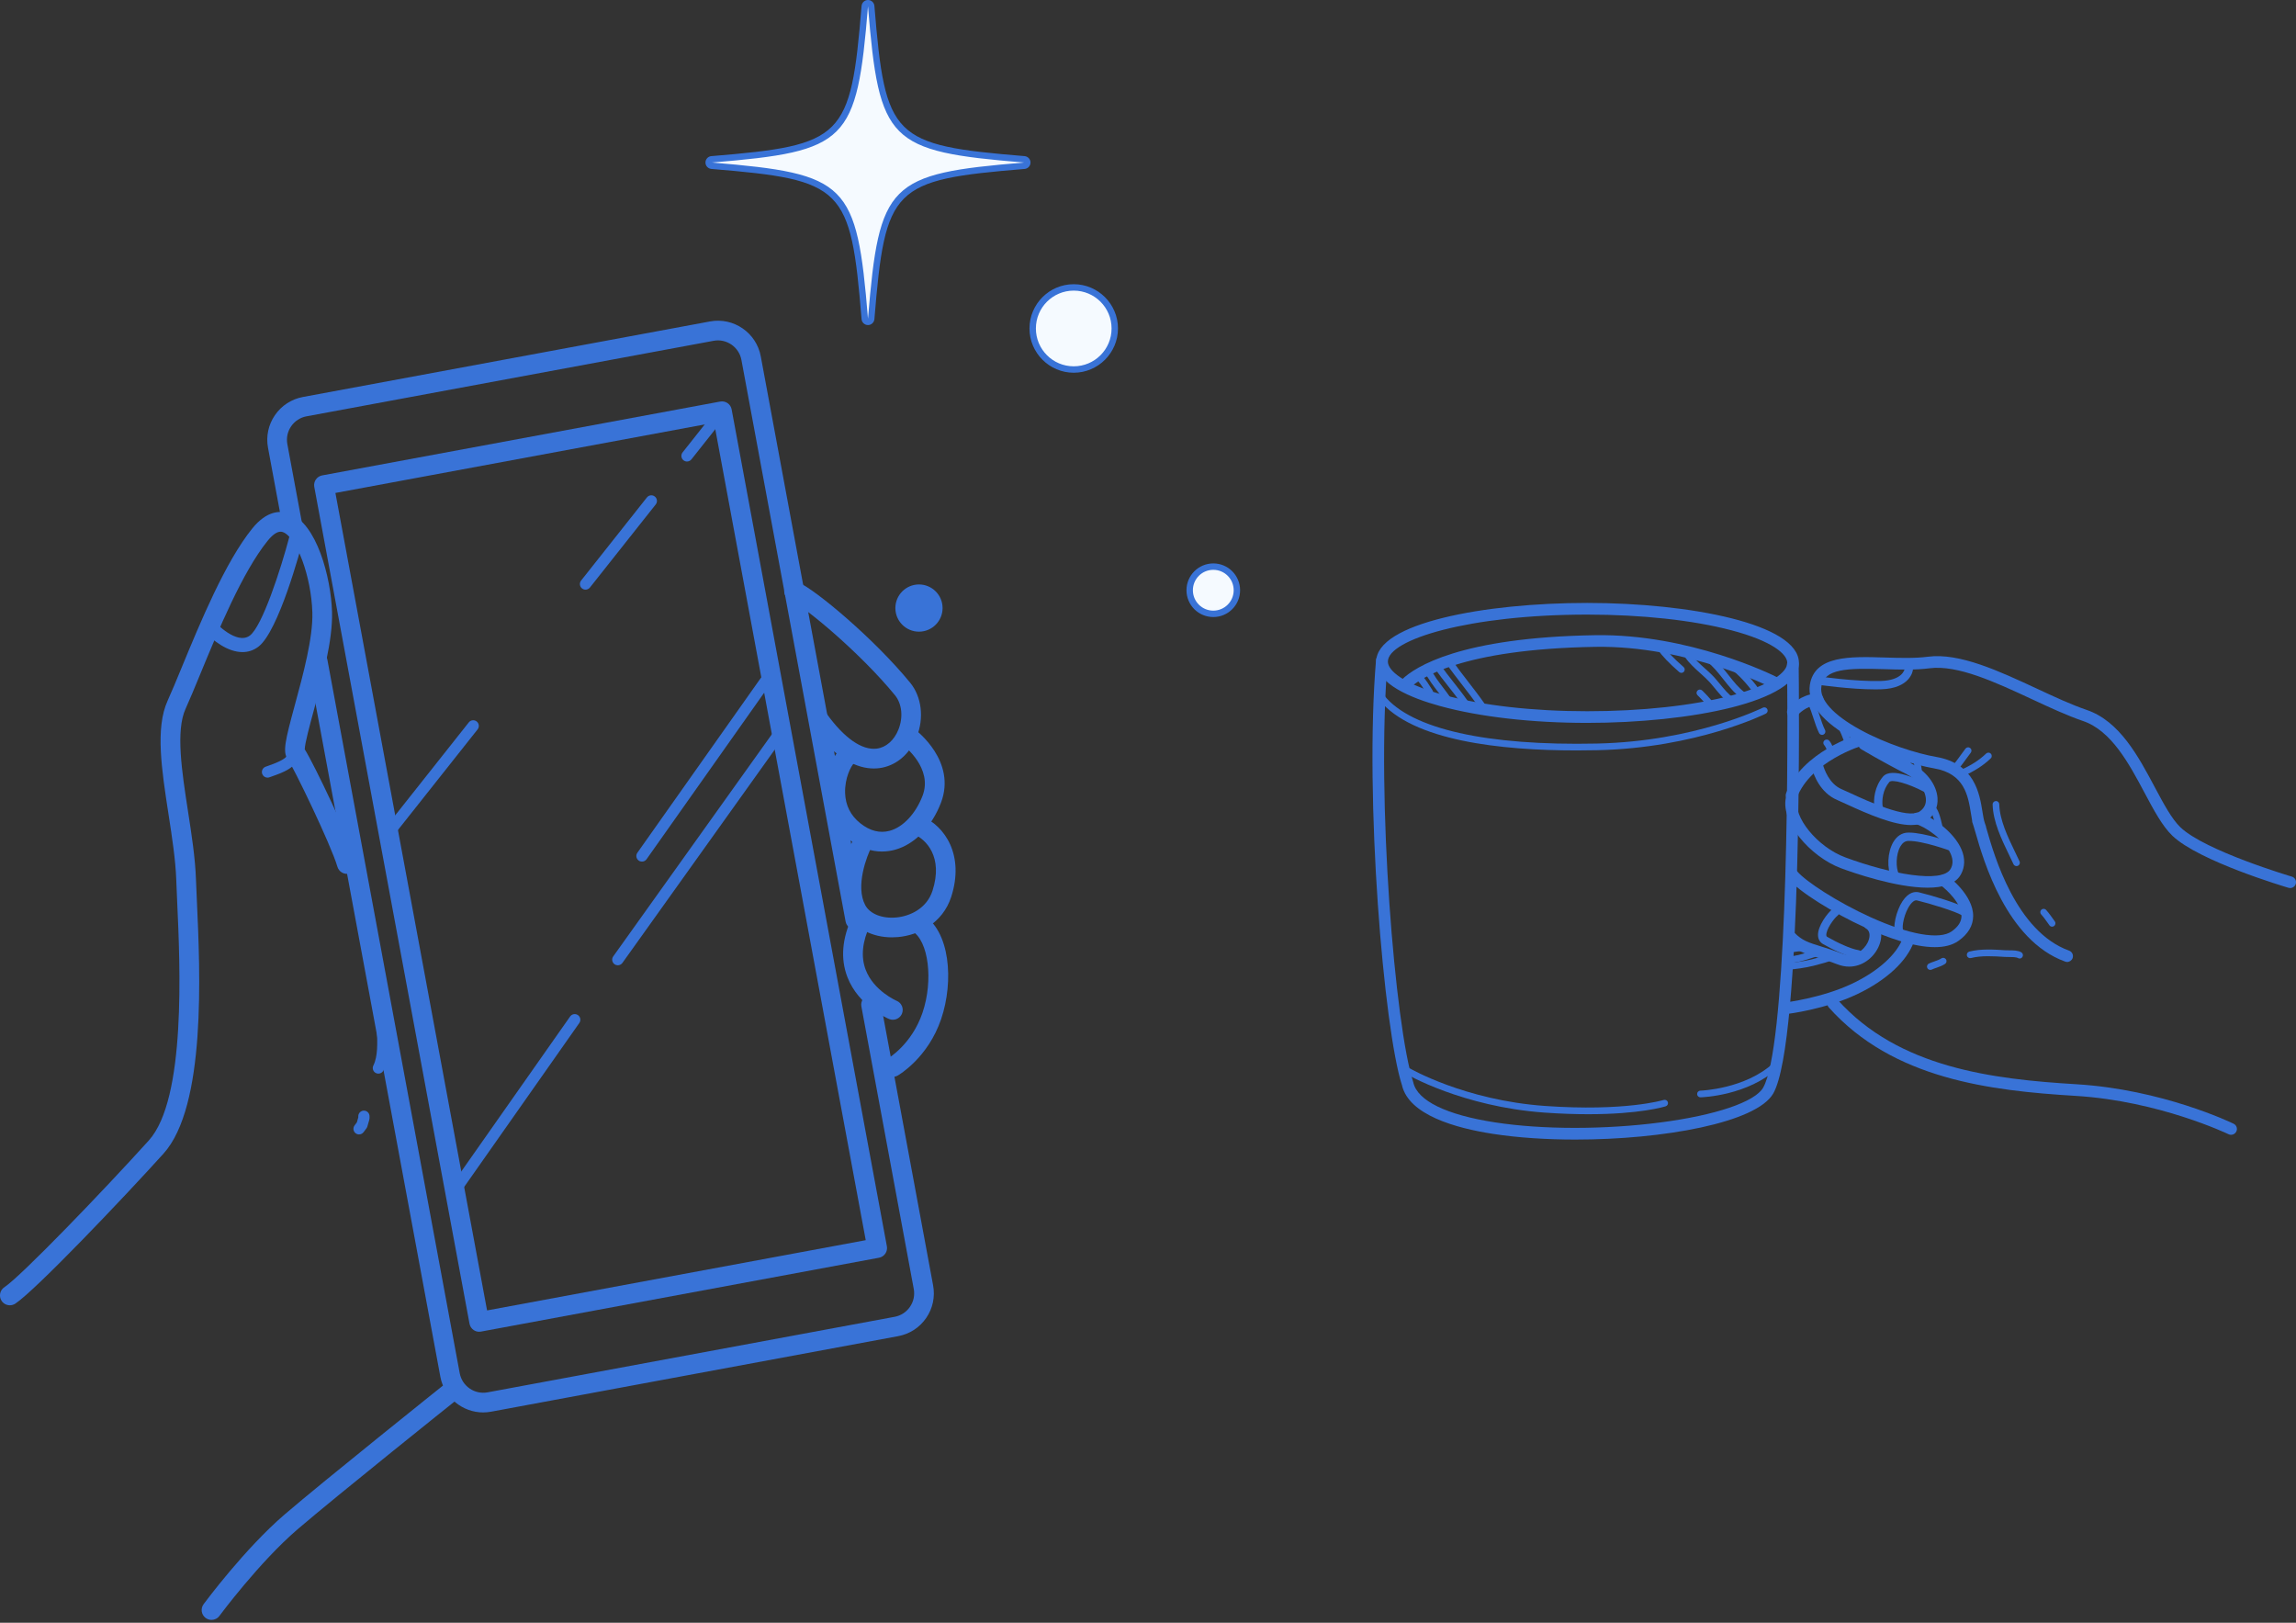 <svg width="358" height="253" viewBox="0 0 358 253" fill="none" xmlns="http://www.w3.org/2000/svg">
<rect x="0" y="0" width="358" height="253" fill="#333333" stroke="none"/>
<path d="M58.999 167.385C59.321 167.385 59.63 167.207 59.784 166.899C60.705 165.056 60.608 162.69 60.523 160.604C60.498 160.029 60.476 159.487 60.476 158.987C60.476 158.487 60.084 158.111 59.6 158.111C59.116 158.111 58.724 158.503 58.724 158.987C58.724 159.523 58.746 160.084 58.77 160.677C58.847 162.552 58.934 164.677 58.216 166.118C57.999 166.551 58.175 167.077 58.608 167.294C58.734 167.356 58.867 167.387 58.999 167.387V167.385Z" fill="#3973D7"/>
<path d="M55.987 176.86C56.254 176.86 56.517 176.739 56.689 176.51L57.14 175.909C57.205 175.824 57.251 175.727 57.282 175.626L57.583 174.574C57.605 174.495 57.618 174.414 57.618 174.331V174.03C57.618 173.546 57.225 173.153 56.742 173.153C56.258 173.153 55.865 173.546 55.865 174.03V174.208L55.641 174.987L55.287 175.46C54.995 175.847 55.074 176.397 55.461 176.688C55.618 176.808 55.803 176.864 55.987 176.864V176.86Z" fill="#3973D7"/>
<path d="M41.714 121.236C41.817 121.236 41.922 121.218 42.023 121.179C42.157 121.129 42.315 121.074 42.487 121.014C44.016 120.475 46.325 119.662 46.509 117.879C46.56 117.397 46.208 116.966 45.726 116.918C45.241 116.867 44.814 117.219 44.765 117.701C44.696 118.377 42.594 119.117 41.904 119.36C41.716 119.427 41.546 119.486 41.402 119.54C40.949 119.712 40.72 120.218 40.892 120.672C41.026 121.022 41.357 121.238 41.712 121.238L41.714 121.236Z" fill="#3973D7"/>
<path d="M96.332 150.492C96.605 150.492 96.874 150.365 97.046 150.126L121.808 115.459C122.089 115.064 121.998 114.518 121.604 114.235C121.209 113.953 120.663 114.044 120.379 114.439L95.618 149.106C95.336 149.5 95.427 150.047 95.822 150.33C95.976 150.439 96.154 150.494 96.332 150.494V150.492Z" fill="#3973D7"/>
<path d="M100.098 134.328C100.373 134.328 100.644 134.199 100.814 133.958L120.07 106.699C120.349 106.304 120.256 105.756 119.86 105.477C119.463 105.198 118.917 105.291 118.637 105.687L99.382 132.946C99.102 133.341 99.195 133.889 99.592 134.168C99.746 134.278 99.922 134.328 100.098 134.328Z" fill="#3973D7"/>
<path d="M71.49 185.659C71.765 185.659 72.038 185.53 72.208 185.287L90.333 159.485C90.612 159.088 90.515 158.542 90.119 158.263C89.722 157.983 89.176 158.08 88.896 158.477L70.772 184.279C70.493 184.676 70.59 185.222 70.986 185.501C71.14 185.608 71.316 185.661 71.49 185.661V185.659Z" fill="#3973D7"/>
<path d="M61.077 130.089C61.336 130.089 61.593 129.976 61.765 129.757L74.471 113.713C74.772 113.332 74.708 112.782 74.327 112.48C73.947 112.179 73.396 112.244 73.095 112.624L60.389 128.669C60.088 129.049 60.152 129.599 60.533 129.901C60.695 130.028 60.887 130.091 61.077 130.091V130.089Z" fill="#3973D7"/>
<path d="M91.297 91.929C91.556 91.929 91.811 91.816 91.985 91.597L102.244 78.643C102.546 78.262 102.481 77.712 102.101 77.41C101.72 77.109 101.17 77.174 100.868 77.554L90.609 90.509C90.308 90.889 90.372 91.44 90.753 91.741C90.915 91.869 91.107 91.931 91.297 91.931V91.929Z" fill="#3973D7"/>
<path d="M107.121 71.951C107.38 71.951 107.637 71.838 107.809 71.619L113.18 64.834C113.481 64.454 113.417 63.904 113.036 63.602C112.658 63.3 112.105 63.365 111.804 63.746L106.433 70.531C106.132 70.911 106.197 71.461 106.577 71.763C106.739 71.89 106.929 71.953 107.121 71.953V71.951Z" fill="#3973D7"/>
<path d="M74.718 207.628C74.811 207.628 74.904 207.62 74.997 207.602L137.056 196.088C137.89 195.934 138.44 195.133 138.285 194.299L114.081 63.833C113.928 62.999 113.128 62.449 112.293 62.605L50.233 74.118C49.833 74.193 49.478 74.422 49.248 74.758C49.017 75.094 48.93 75.507 49.003 75.907L73.208 206.374C73.283 206.774 73.512 207.128 73.848 207.359C74.105 207.535 74.408 207.628 74.716 207.628H74.718ZM134.988 193.35L75.946 204.304L52.299 76.854L111.341 65.901L134.988 193.35Z" fill="#3973D7"/>
<path d="M1.537 203.5C1.826 203.5 2.12 203.417 2.381 203.247C5.554 201.157 19.31 186.703 25.487 179.863C32.165 172.469 31.212 151.623 30.698 140.423C30.639 139.152 30.589 138.019 30.554 137.064C30.441 133.763 29.868 130.062 29.314 126.485C28.361 120.319 27.373 113.943 28.93 110.519C29.575 109.097 30.332 107.263 31.208 105.139C33.988 98.4 37.797 89.173 41.732 84.311C42.641 83.188 43.43 82.728 44.08 82.947C46.249 83.679 48.539 89.889 48.703 95.487C48.823 99.434 47.242 105.25 45.972 109.922C44.47 115.453 44.035 117.256 44.879 118.393C45.729 119.54 51.599 131.681 52.615 135.137C52.854 135.951 53.706 136.416 54.519 136.178C55.332 135.939 55.798 135.087 55.559 134.273C54.549 130.837 48.995 119.168 47.517 116.823C47.524 115.922 48.303 113.055 48.934 110.728C50.257 105.859 51.903 99.799 51.771 95.395C51.613 90.064 49.373 81.494 45.061 80.039C43.693 79.578 41.589 79.608 39.346 82.38C35.127 87.591 31.222 97.057 28.369 103.969C27.505 106.066 26.756 107.877 26.133 109.248C24.196 113.506 25.208 120.038 26.277 126.952C26.817 130.443 27.375 134.051 27.483 137.167C27.517 138.132 27.568 139.278 27.626 140.56C28.084 150.553 29.037 171.346 23.203 177.803C16.147 185.616 3.297 198.961 0.685 200.681C-0.023 201.147 -0.217 202.1 0.248 202.808C0.543 203.255 1.031 203.498 1.531 203.498L1.537 203.5Z" fill="#3973D7"/>
<path d="M136.249 119.811C136.536 119.811 136.807 119.793 137.066 119.763C139.64 119.449 141.832 117.63 142.931 114.894C144.112 111.952 143.716 108.635 141.921 106.444C136.328 99.611 127.19 91.943 124.413 90.748C123.634 90.414 122.732 90.772 122.398 91.551C122.062 92.33 122.422 93.232 123.201 93.566C125.401 94.513 134.165 101.81 139.547 108.389C140.644 109.728 140.855 111.833 140.084 113.751C139.41 115.432 138.143 116.539 136.696 116.715C134.395 116.995 131.633 115.072 128.918 111.302C128.422 110.614 127.463 110.459 126.777 110.954C126.089 111.45 125.933 112.409 126.429 113.095C130.326 118.508 133.807 119.811 136.251 119.811H136.249Z" fill="#3973D7"/>
<path d="M137.526 132.756C138.281 132.756 138.959 132.641 139.536 132.485C142.591 131.651 145.274 128.913 146.715 125.16C149.2 118.674 142.891 113.893 142.619 113.692C141.94 113.186 140.978 113.328 140.472 114.01C139.969 114.69 140.108 115.649 140.786 116.155C140.984 116.305 145.495 119.765 143.85 124.063C142.775 126.863 140.812 128.958 138.728 129.524C137.19 129.943 135.644 129.549 134.139 128.349C132.627 127.149 131.832 125.558 131.771 123.622C131.699 121.285 132.714 119.395 133.151 119C133.781 118.431 133.829 117.462 133.261 116.833C132.692 116.203 131.723 116.155 131.093 116.724C129.863 117.834 128.607 120.665 128.702 123.719C128.791 126.558 130.011 128.99 132.227 130.753C134.157 132.288 135.996 132.758 137.526 132.758V132.756Z" fill="#3973D7"/>
<path d="M139.073 146.137C139.386 146.137 139.704 146.123 140.024 146.095C143.148 145.811 146.969 144.009 148.324 139.802C150.394 133.359 147.371 128.769 143.684 127.234C142.901 126.908 142.003 127.278 141.677 128.059C141.351 128.842 141.722 129.741 142.503 130.066C144.378 130.85 147.1 133.581 145.402 138.863C144.506 141.645 141.892 142.845 139.745 143.039C137.543 143.24 135.647 142.485 134.912 141.119C133.34 138.187 135.141 133.452 135.967 131.875C136.361 131.125 136.072 130.198 135.319 129.803C134.568 129.409 133.642 129.7 133.247 130.449C133.095 130.738 129.55 137.614 132.207 142.568C133.401 144.792 136.033 146.137 139.069 146.137H139.073Z" fill="#3973D7"/>
<path d="M139.22 167.884C139.479 167.884 139.743 167.817 139.983 167.68C140.176 167.571 144.696 164.914 146.744 158.884C148.747 152.987 148.172 145.049 143.755 142.503C143.021 142.08 142.082 142.333 141.659 143.068C141.236 143.802 141.489 144.741 142.223 145.164C144.777 146.635 145.562 152.823 143.838 157.898C142.159 162.844 138.49 165.001 138.454 165.021C137.719 165.444 137.466 166.381 137.889 167.117C138.172 167.611 138.69 167.886 139.22 167.886V167.884Z" fill="#3973D7"/>
<path d="M139.219 158.983C139.822 158.983 140.393 158.625 140.638 158.034C140.961 157.253 140.589 156.356 139.81 156.032C139.761 156.012 136.238 154.491 134.984 151.202C134.205 149.165 134.441 146.801 135.684 144.179C136.046 143.412 135.72 142.497 134.953 142.135C134.187 141.773 133.272 142.099 132.91 142.865C131.289 146.287 131.026 149.472 132.129 152.331C133.877 156.86 138.44 158.789 138.634 158.869C138.826 158.948 139.025 158.987 139.219 158.987V158.983Z" fill="#3973D7"/>
<path d="M75.342 220.204C75.751 220.204 76.168 220.168 76.584 220.089L140.056 208.312C141.839 207.98 143.387 206.974 144.415 205.479C145.443 203.984 145.825 202.177 145.493 200.392L137.326 156.35C137.173 155.516 136.371 154.966 135.538 155.122C134.704 155.275 134.154 156.077 134.309 156.91L142.476 200.954C142.658 201.934 142.448 202.923 141.885 203.743C141.323 204.562 140.475 205.115 139.498 205.297L76.026 217.074C74.006 217.448 72.056 216.111 71.681 214.091L51.045 102.844C50.892 102.01 50.088 101.46 49.257 101.616C48.423 101.77 47.873 102.571 48.028 103.405L68.664 214.652C69.271 217.918 72.135 220.206 75.344 220.206L75.342 220.204Z" fill="#3973D7"/>
<path d="M133.357 144.926C133.45 144.926 133.543 144.917 133.638 144.899C134.472 144.745 135.022 143.944 134.867 143.11L118.622 55.557C117.938 51.872 114.385 49.429 110.704 50.115L47.232 61.892C45.447 62.224 43.897 63.23 42.869 64.725C41.841 66.221 41.459 68.028 41.789 69.812L44.1 82.261C44.253 83.095 45.055 83.643 45.888 83.489C46.722 83.336 47.273 82.534 47.117 81.701L44.806 69.252C44.624 68.272 44.834 67.283 45.397 66.463C45.961 65.644 46.809 65.091 47.788 64.909L111.264 53.133C113.28 52.756 115.228 54.096 115.605 56.115L131.848 143.669C131.985 144.407 132.629 144.923 133.355 144.923L133.357 144.926Z" fill="#3973D7"/>
<path d="M32.978 252.551C33.447 252.551 33.913 252.336 34.212 251.927C34.273 251.844 40.44 243.538 46.389 238.434C52.45 233.232 70.785 218.576 70.971 218.428C71.633 217.9 71.74 216.932 71.212 216.271C70.684 215.609 69.719 215.5 69.055 216.03C68.871 216.178 50.493 230.866 44.39 236.105C38.176 241.437 32.004 249.752 31.745 250.102C31.241 250.784 31.385 251.745 32.067 252.249C32.342 252.451 32.662 252.551 32.978 252.551Z" fill="#3973D7"/>
<path d="M37.809 101.665C38.655 101.665 39.499 101.422 40.284 100.829C43.431 98.457 46.875 85.62 47.257 84.163C47.411 83.578 47.061 82.979 46.476 82.826C45.891 82.674 45.292 83.022 45.139 83.607C43.769 88.823 40.881 97.634 38.967 99.079C36.897 100.641 33.514 96.974 33.481 96.938C33.078 96.486 32.384 96.448 31.933 96.853C31.482 97.257 31.443 97.949 31.848 98.401C33.129 99.829 35.482 101.665 37.811 101.665H37.809Z" fill="#3973D7"/>
<g clip-path="url(#clip0_86_2)">
<path d="M299.221 121.437C299.235 121.437 299.249 121.437 299.264 121.436C299.549 121.412 299.762 121.161 299.738 120.876C299.676 120.112 299.565 119.357 299.409 118.631C299.349 118.35 299.073 118.172 298.791 118.232C298.511 118.291 298.332 118.567 298.392 118.848C298.538 119.531 298.643 120.242 298.703 120.961C298.725 121.232 298.952 121.438 299.219 121.438L299.221 121.437Z" fill="#3973D7"/>
<path d="M297.474 120.168C297.496 120.168 297.519 120.167 297.543 120.163C297.827 120.126 298.027 119.865 297.99 119.579C297.981 119.511 297.971 119.442 297.96 119.373C297.911 119.046 297.869 118.764 297.97 118.545C298.09 118.285 297.976 117.975 297.716 117.856C297.454 117.736 297.146 117.848 297.026 118.11C296.795 118.611 296.868 119.097 296.933 119.528C296.942 119.59 296.952 119.654 296.96 119.717C296.995 119.979 297.218 120.168 297.475 120.168H297.474Z" fill="#3973D7"/>
<path d="M314.906 149.437C315.085 149.437 315.258 149.345 315.354 149.18C315.499 148.932 315.417 148.614 315.169 148.469C314.646 148.164 313.876 148.161 313.198 148.16C312.991 148.16 312.796 148.16 312.645 148.149C310.948 148.037 308.834 147.895 307.061 148.358C306.784 148.43 306.617 148.714 306.689 148.992C306.762 149.269 307.045 149.436 307.324 149.364C308.932 148.944 310.952 149.078 312.577 149.186C312.763 149.198 312.974 149.2 313.196 149.2C313.689 149.2 314.364 149.202 314.645 149.366C314.727 149.414 314.817 149.438 314.907 149.438L314.906 149.437Z" fill="#3973D7"/>
<path d="M300.98 151.212C301.053 151.212 301.126 151.197 301.196 151.166C301.426 151.06 301.675 150.972 301.939 150.88C302.388 150.722 302.853 150.559 303.273 150.286C303.514 150.13 303.582 149.807 303.425 149.566C303.269 149.325 302.948 149.257 302.707 149.414C302.392 149.619 302.005 149.756 301.595 149.9C301.32 149.995 301.037 150.096 300.764 150.221C300.503 150.341 300.389 150.649 300.507 150.909C300.595 151.1 300.783 151.212 300.98 151.212Z" fill="#3973D7"/>
<path d="M301.865 129.064L302.378 128.977L302.885 128.865C302.518 127.198 302.159 126.028 301.583 125.657C301.341 125.501 301.021 125.572 300.865 125.813C300.71 126.054 300.778 126.374 301.018 126.53C301.149 126.631 301.431 127.093 301.863 129.065L301.865 129.064Z" fill="#3973D7"/>
<path d="M278.748 151.233C278.951 151.233 279.146 151.193 279.317 151.159C279.4 151.142 279.48 151.125 279.552 151.117C281.142 150.942 282.473 150.685 283.737 150.309C283.849 150.275 283.977 150.241 284.114 150.207C284.722 150.047 285.411 149.867 285.813 149.491C286.022 149.294 286.032 148.966 285.835 148.757C285.639 148.547 285.31 148.538 285.1 148.735C284.892 148.93 284.265 149.094 283.85 149.202C283.701 149.24 283.561 149.278 283.44 149.314C282.236 149.672 280.965 149.917 279.437 150.086C279.337 150.096 279.225 150.118 279.11 150.142C278.989 150.167 278.762 150.213 278.693 150.191C278.423 150.093 278.126 150.231 278.026 150.499C277.927 150.769 278.066 151.067 278.334 151.166C278.47 151.216 278.609 151.234 278.746 151.234L278.748 151.233Z" fill="#3973D7"/>
<path d="M279.006 150.125C280.086 150.125 281.262 149.751 282.307 149.42C282.55 149.342 282.787 149.268 283.015 149.199C283.29 149.118 283.447 148.828 283.365 148.553C283.284 148.277 282.994 148.122 282.719 148.203C282.486 148.273 282.243 148.349 281.993 148.43C280.981 148.751 279.836 149.115 278.894 149.084C278.611 149.077 278.367 149.3 278.358 149.586C278.348 149.873 278.574 150.113 278.86 150.122C278.908 150.124 278.957 150.125 279.006 150.125Z" fill="#3973D7"/>
<path d="M279.42 148.46C279.448 148.46 279.477 148.457 279.506 148.452C280.031 148.365 280.592 148.281 281.144 148.299C281.15 148.299 281.156 148.299 281.16 148.299C281.44 148.299 281.67 148.077 281.679 147.797C281.689 147.51 281.464 147.27 281.177 147.261C280.529 147.239 279.886 147.336 279.335 147.429C279.052 147.475 278.861 147.744 278.908 148.027C278.95 148.281 279.17 148.461 279.42 148.461V148.46Z" fill="#3973D7"/>
<path d="M288.073 116.28C288.358 116.28 288.589 116.043 288.592 115.756C288.595 115.272 287.705 112.942 287.151 112.52C286.923 112.346 286.597 112.389 286.423 112.618C286.252 112.842 286.291 113.161 286.511 113.337C286.782 113.617 287.519 115.393 287.554 115.765C287.551 116.051 287.783 116.278 288.069 116.28H288.073Z" fill="#3973D7"/>
<path d="M284.104 114.572C284.181 114.572 284.259 114.555 284.332 114.519C284.59 114.393 284.697 114.082 284.569 113.824C284.227 113.124 283.988 112.391 283.736 111.617C283.483 110.84 283.223 110.038 282.847 109.272C282.72 109.014 282.409 108.907 282.151 109.035C281.894 109.16 281.788 109.472 281.914 109.73C282.258 110.43 282.496 111.162 282.747 111.938C282.999 112.713 283.259 113.515 283.636 114.281C283.725 114.464 283.91 114.572 284.103 114.572H284.104Z" fill="#3973D7"/>
<path d="M285.282 117.129C285.357 117.129 285.434 117.112 285.507 117.077C285.765 116.953 285.874 116.642 285.749 116.384L285.683 116.243C285.565 115.986 285.429 115.695 285.189 115.452C284.988 115.248 284.659 115.246 284.454 115.447C284.251 115.648 284.248 115.978 284.45 116.182C284.564 116.297 284.649 116.483 284.74 116.679C284.764 116.732 284.789 116.785 284.813 116.836C284.903 117.022 285.089 117.13 285.282 117.13V117.129Z" fill="#3973D7"/>
<path d="M305.766 121.116C305.836 121.116 305.907 121.102 305.977 121.072C307.853 120.238 309.259 119.336 310.404 118.233C310.61 118.034 310.616 117.705 310.417 117.498C310.218 117.292 309.888 117.286 309.682 117.485C308.613 118.516 307.34 119.329 305.553 120.122C305.291 120.238 305.173 120.545 305.29 120.808C305.376 121.002 305.565 121.116 305.764 121.116H305.766Z" fill="#3973D7"/>
<path d="M304.892 120.2C305.042 120.2 305.19 120.135 305.292 120.012C305.733 119.478 306.141 118.915 306.535 118.371C306.785 118.027 307.034 117.681 307.292 117.345C307.466 117.117 307.422 116.791 307.195 116.617C306.966 116.442 306.641 116.486 306.467 116.714C306.203 117.058 305.949 117.411 305.695 117.762C305.31 118.293 304.912 118.843 304.493 119.35C304.31 119.571 304.34 119.899 304.562 120.081C304.659 120.162 304.777 120.2 304.893 120.2H304.892Z" fill="#3973D7"/>
<path d="M245.825 116.998C246.911 116.998 247.98 116.985 249.024 116.962C264.549 116.625 275.229 111.313 275.336 111.259C275.593 111.13 275.694 110.817 275.565 110.562C275.435 110.306 275.123 110.203 274.867 110.333C274.763 110.385 264.278 115.592 249.002 115.924C231.818 116.297 220.047 113.647 215.858 108.46C215.678 108.237 215.35 108.202 215.128 108.382C214.905 108.562 214.87 108.889 215.05 109.112C220.209 115.501 234.02 116.998 245.825 116.998Z" fill="#3973D7"/>
<path d="M247.646 173.712C255.712 173.712 259.524 172.54 259.719 172.478C259.993 172.392 260.145 172.099 260.057 171.826C259.971 171.553 259.678 171.402 259.405 171.488C259.348 171.506 253.43 173.311 240.89 172.422C228.355 171.532 219.838 166.575 219.753 166.525C219.506 166.379 219.187 166.46 219.042 166.707C218.896 166.954 218.978 167.273 219.225 167.419C219.311 167.471 228.024 172.551 240.816 173.459C243.363 173.64 245.637 173.712 247.646 173.712Z" fill="#3973D7"/>
<path d="M265.137 171.079C265.137 171.079 265.146 171.079 265.151 171.079C265.451 171.071 272.549 170.827 277.253 166.472C277.464 166.277 277.476 165.948 277.282 165.738C277.087 165.528 276.758 165.516 276.548 165.71C272.127 169.802 265.193 170.039 265.124 170.04C264.837 170.048 264.611 170.287 264.619 170.573C264.626 170.855 264.857 171.078 265.138 171.078L265.137 171.079Z" fill="#3973D7"/>
<path d="M314.422 135.029C314.495 135.029 314.569 135.014 314.64 134.981C314.9 134.86 315.014 134.552 314.893 134.292C314.681 133.834 314.453 133.362 314.218 132.878C313.082 130.527 311.793 127.863 311.735 125.392C311.728 125.106 311.497 124.875 311.204 124.885C310.918 124.892 310.69 125.13 310.697 125.416C310.761 128.112 312.101 130.884 313.283 133.329C313.514 133.808 313.74 134.275 313.95 134.728C314.037 134.918 314.225 135.029 314.422 135.029Z" fill="#3973D7"/>
<path d="M319.973 144.475C320.077 144.475 320.181 144.443 320.274 144.379C320.507 144.212 320.562 143.888 320.396 143.655L320.229 143.42C319.86 142.897 319.478 142.356 319.034 141.862C318.842 141.649 318.514 141.631 318.3 141.823C318.087 142.015 318.069 142.343 318.261 142.557C318.665 143.006 319.012 143.498 319.38 144.019L319.548 144.256C319.649 144.399 319.81 144.475 319.973 144.475Z" fill="#3973D7"/>
<path d="M273.84 108.271C273.943 108.271 274.046 108.241 274.137 108.177C274.372 108.013 274.43 107.689 274.266 107.455C273.162 105.874 271.699 104.335 270.355 103.337C270.125 103.165 269.8 103.213 269.629 103.445C269.457 103.676 269.505 104.001 269.737 104.171C270.997 105.106 272.372 106.557 273.416 108.05C273.517 108.195 273.678 108.272 273.843 108.272L273.84 108.271Z" fill="#3973D7"/>
<path d="M271.711 108.874C271.869 108.874 272.026 108.802 272.128 108.664C272.299 108.434 272.251 108.108 272.02 107.938C271.099 107.254 270.331 106.281 269.518 105.251C268.684 104.194 267.82 103.102 266.752 102.308C266.522 102.137 266.197 102.185 266.026 102.416C265.854 102.647 265.902 102.972 266.134 103.142C267.092 103.853 267.912 104.891 268.704 105.895C269.524 106.933 270.37 108.006 271.401 108.772C271.495 108.842 271.603 108.874 271.711 108.874Z" fill="#3973D7"/>
<path d="M269.938 109.67C270.123 109.67 270.301 109.571 270.396 109.398C270.533 109.146 270.439 108.831 270.186 108.694C269.601 108.377 268.73 107.315 268.094 106.541C267.822 106.209 267.566 105.896 267.352 105.664C266.869 105.138 266.324 104.648 265.795 104.174C265.013 103.472 264.204 102.745 263.629 101.921C263.465 101.686 263.141 101.628 262.906 101.792C262.671 101.957 262.613 102.28 262.778 102.515C263.421 103.437 264.275 104.204 265.101 104.946C265.634 105.425 266.137 105.878 266.588 106.367C266.781 106.577 267.029 106.879 267.291 107.199C268.058 108.134 268.928 109.193 269.691 109.607C269.77 109.651 269.854 109.67 269.938 109.67Z" fill="#3973D7"/>
<path d="M262.168 104.904C262.313 104.904 262.457 104.844 262.56 104.725C262.748 104.509 262.725 104.181 262.51 103.993C261.039 102.712 259.973 101.606 259.341 100.705C259.177 100.471 258.853 100.413 258.618 100.578C258.383 100.743 258.326 101.068 258.491 101.302C259.17 102.272 260.293 103.441 261.827 104.777C261.926 104.862 262.047 104.904 262.168 104.904Z" fill="#3973D7"/>
<path d="M266.857 110.496C266.978 110.496 267.1 110.454 267.2 110.366C267.416 110.177 267.437 109.848 267.248 109.633L267.127 109.495C266.585 108.876 266.025 108.237 265.408 107.649C265.2 107.451 264.872 107.458 264.673 107.665C264.475 107.873 264.482 108.201 264.69 108.4C265.273 108.958 265.794 109.551 266.345 110.18L266.466 110.318C266.568 110.436 266.712 110.495 266.857 110.495V110.496Z" fill="#3973D7"/>
<path d="M231.036 110.495C231.139 110.495 231.242 110.465 231.333 110.401C231.568 110.237 231.625 109.913 231.461 109.678C230.639 108.502 229.748 107.353 228.887 106.239C228.032 105.135 227.149 103.992 226.339 102.834C226.174 102.599 225.849 102.542 225.616 102.706C225.381 102.87 225.323 103.194 225.487 103.429C226.312 104.607 227.203 105.759 228.065 106.873C228.918 107.976 229.801 109.117 230.609 110.272C230.709 110.415 230.871 110.493 231.034 110.493L231.036 110.495Z" fill="#3973D7"/>
<path d="M228.428 110.099C228.531 110.099 228.634 110.069 228.725 110.005C228.96 109.841 229.018 109.518 228.854 109.283C228.16 108.29 227.402 107.329 226.669 106.398C225.944 105.479 225.195 104.527 224.516 103.556C224.352 103.321 224.028 103.263 223.793 103.428C223.559 103.592 223.501 103.916 223.665 104.15C224.361 105.145 225.119 106.109 225.854 107.041C226.578 107.959 227.326 108.909 228.004 109.877C228.104 110.021 228.266 110.099 228.429 110.099H228.428Z" fill="#3973D7"/>
<path d="M225.668 109.48C225.771 109.48 225.875 109.45 225.966 109.387C226.201 109.222 226.258 108.899 226.094 108.664C225.746 108.166 225.377 107.681 225.021 107.211C224.676 106.757 224.318 106.285 223.988 105.812C223.928 105.726 223.857 105.612 223.778 105.485C223.473 104.995 223.093 104.385 222.64 104.141C222.387 104.004 222.072 104.099 221.936 104.351C221.8 104.603 221.894 104.919 222.146 105.054C222.357 105.168 222.707 105.73 222.895 106.034C222.984 106.176 223.066 106.306 223.135 106.405C223.479 106.897 223.843 107.375 224.194 107.838C224.544 108.299 224.907 108.778 225.243 109.258C225.343 109.404 225.505 109.48 225.67 109.48H225.668Z" fill="#3973D7"/>
<path d="M222.922 108.408C223.025 108.408 223.129 108.378 223.22 108.313C223.455 108.148 223.512 107.824 223.347 107.589C223.229 107.419 223.097 107.211 222.959 106.992C222.481 106.235 221.94 105.377 221.247 105.003C220.994 104.866 220.68 104.961 220.543 105.213C220.407 105.466 220.501 105.78 220.753 105.917C221.206 106.161 221.691 106.93 222.08 107.546C222.225 107.776 222.363 107.994 222.497 108.185C222.598 108.329 222.76 108.405 222.923 108.405L222.922 108.408Z" fill="#3973D7"/>
<path d="M322.312 149.974C322.685 149.974 323.034 149.742 323.168 149.372C323.338 148.9 323.093 148.379 322.62 148.209C314.336 145.231 310.916 133.292 309.793 129.37C309.746 129.207 309.703 129.055 309.662 128.914L309.681 128.907C309.674 128.888 309.631 128.757 309.529 128.455C309.504 128.378 309.478 128.299 309.451 128.22C309.443 128.196 309.436 128.173 309.429 128.149C309.303 127.741 309.212 127.18 309.108 126.536C308.658 123.733 307.901 119.041 301.906 118.009C298.907 117.492 294.069 115.977 290.027 113.755C285.825 111.448 283.683 109.07 283.993 107.062C284.43 104.24 288.001 104.147 293.83 104.325C296.202 104.399 298.656 104.474 300.849 104.189C305.239 103.618 311.127 106.359 316.822 109.008C319.641 110.321 322.305 111.559 324.78 112.403C329.228 113.918 331.966 119.058 334.382 123.593C335.81 126.273 337.158 128.805 338.735 130.307C342.896 134.274 356.267 138.246 356.835 138.414C357.316 138.555 357.822 138.281 357.965 137.799C358.106 137.317 357.832 136.812 357.35 136.669C357.216 136.63 343.834 132.657 339.99 128.991C338.626 127.69 337.344 125.284 335.987 122.738C333.413 117.906 330.495 112.429 325.368 110.683C322.985 109.87 320.364 108.651 317.589 107.36C311.659 104.6 305.525 101.748 300.615 102.386C298.566 102.652 296.186 102.579 293.886 102.508C288.489 102.343 282.911 102.17 282.198 106.784C281.755 109.645 284.16 112.606 289.153 115.349C293.38 117.671 298.45 119.258 301.599 119.8C306.314 120.611 306.869 124.057 307.315 126.824C307.368 127.151 307.417 127.459 307.471 127.748C307.474 127.858 307.492 127.977 307.52 128.1L307.498 128.107C307.507 128.131 307.572 128.324 307.649 128.558C307.675 128.636 307.701 128.714 307.727 128.794C307.804 129.025 307.911 129.397 308.046 129.869C309.233 134.013 312.846 146.626 322.008 149.917C322.11 149.953 322.213 149.971 322.315 149.971L322.312 149.974Z" fill="#3973D7"/>
<path d="M347.877 176.923C348.214 176.923 348.538 176.735 348.696 176.411C348.915 175.959 348.727 175.416 348.275 175.197C347.826 174.979 337.133 169.849 323.769 169.04C310.742 168.251 296.047 166.516 286.513 155.859C286.179 155.485 285.603 155.452 285.229 155.787C284.855 156.121 284.823 156.697 285.159 157.071C295.153 168.242 310.272 170.043 323.66 170.855C336.65 171.642 347.374 176.78 347.481 176.832C347.609 176.894 347.744 176.923 347.878 176.923H347.877Z" fill="#3973D7"/>
<path d="M279.341 124.913C279.707 124.913 280.051 124.691 280.19 124.331C282.379 118.647 290.348 116.251 290.428 116.228C290.91 116.086 291.186 115.582 291.045 115.1C290.904 114.618 290.401 114.341 289.919 114.482C289.555 114.588 281.008 117.147 278.493 123.677C278.313 124.146 278.545 124.672 279.014 124.852C279.122 124.893 279.232 124.913 279.34 124.913H279.341Z" fill="#3973D7"/>
<path d="M279.547 111.903C279.82 111.903 280.09 111.781 280.27 111.547C280.879 110.753 282.346 109.892 283.328 109.976C283.828 110.019 284.268 109.647 284.311 109.147C284.354 108.647 283.983 108.207 283.483 108.164C281.79 108.022 279.752 109.235 278.826 110.442C278.521 110.841 278.596 111.411 278.996 111.716C279.161 111.842 279.355 111.903 279.548 111.903H279.547Z" fill="#3973D7"/>
<path d="M298.001 128.629C298.928 128.629 299.731 128.443 300.357 128.008C301.588 127.152 302.209 125.874 302.104 124.408C301.954 122.308 300.34 120.192 297.993 119.016C294.635 117.333 291.167 115.265 291.132 115.244C290.702 114.987 290.143 115.127 289.885 115.558C289.628 115.99 289.769 116.547 290.2 116.805C290.234 116.826 293.759 118.927 297.178 120.641C298.935 121.522 300.186 123.088 300.29 124.539C300.349 125.362 300.023 126.028 299.319 126.516C297.477 127.795 291.008 124.806 288.572 123.68C288.015 123.424 287.536 123.202 287.187 123.055C285.192 122.217 284.421 119.884 284.232 119.188C284.1 118.704 283.599 118.418 283.116 118.549C282.631 118.681 282.345 119.18 282.477 119.666C282.788 120.814 283.804 123.606 286.482 124.732C286.801 124.866 287.268 125.082 287.808 125.331C291.376 126.979 295.238 128.63 298 128.63L298.001 128.629Z" fill="#3973D7"/>
<path d="M300.56 138.395C302.924 138.395 304.889 137.86 305.734 136.353C306.396 135.173 306.434 133.818 305.843 132.433C304.656 129.653 301.163 127.233 299.181 126.722C298.696 126.597 298.199 126.889 298.073 127.376C297.948 127.862 298.24 128.357 298.727 128.483C300.095 128.836 303.2 130.875 304.171 133.148C304.542 134.018 304.535 134.776 304.148 135.464C302.854 137.769 294.719 136.261 287.722 133.67C283.362 132.056 279.47 127.27 280.288 124.527C280.432 124.046 280.157 123.539 279.676 123.397C279.192 123.253 278.689 123.527 278.546 124.008C277.36 127.987 282.254 133.583 287.091 135.375C288.888 136.041 295.601 138.395 300.561 138.395H300.56Z" fill="#3973D7"/>
<path d="M247.476 112.701C263.483 112.701 280.494 109.424 280.494 103.351C280.494 97.278 263.483 94 247.476 94C231.47 94 214.585 97.141 214.585 103.143C214.585 106.626 220.028 108.845 224.596 110.093C230.751 111.775 238.876 112.701 247.476 112.701ZM247.476 95.819C255.977 95.819 263.958 96.686 269.949 98.261C276.383 99.952 278.677 101.998 278.677 103.351C278.677 104.703 276.385 106.749 269.949 108.441C263.958 110.016 255.977 110.884 247.476 110.884C238.976 110.884 231.078 109.98 225.075 108.34C218.681 106.592 216.403 104.51 216.403 103.145C216.403 99.68 229.165 95.819 247.476 95.819Z" fill="#3973D7"/>
<path d="M245.66 177.664C259.374 177.664 273.871 175.027 276.488 170.486C281.141 162.408 280.486 105.958 280.456 103.558C280.45 103.06 280.044 102.66 279.548 102.66C279.034 102.666 278.632 103.079 278.638 103.581C278.891 123.731 278.437 163.457 274.912 169.577C273.629 171.802 267.497 173.878 258.91 174.994C250.187 176.127 240.543 176.124 233.11 174.985C225.527 173.822 221 171.609 220.367 168.756C220.361 168.727 220.353 168.697 220.343 168.669C217.562 160.208 214.548 124.586 216.367 103.04C216.409 102.541 216.038 102.101 215.537 102.059C215.037 102.017 214.597 102.388 214.555 102.888C212.723 124.586 215.783 160.533 218.602 169.197C219.674 173.827 226.928 175.878 232.835 176.784C236.724 177.381 241.15 177.665 245.658 177.665L245.66 177.664Z" fill="#3973D7"/>
<path d="M301.686 147.666C303.115 147.666 304.383 147.383 305.355 146.696C306.872 145.626 307.649 144.323 307.662 142.826C307.692 139.532 303.825 136.658 303.66 136.538C303.255 136.242 302.687 136.328 302.39 136.733C302.092 137.137 302.18 137.707 302.584 138.003C303.497 138.676 305.864 140.852 305.843 142.812C305.834 143.703 305.331 144.487 304.306 145.211C302.411 146.549 297.694 145.725 291.687 143.005C286.419 140.62 281.513 137.384 280.237 135.858C279.914 135.473 279.341 135.422 278.956 135.744C278.572 136.067 278.52 136.64 278.843 137.024C280.474 138.975 285.786 142.329 290.937 144.661C294.286 146.177 298.408 147.666 301.686 147.666Z" fill="#3973D7"/>
<path d="M288.325 150.702C290.347 150.702 292.041 149.385 292.847 147.745C293.744 145.921 293.374 144.105 291.925 143.225C291.496 142.964 290.938 143.101 290.676 143.53C290.416 143.959 290.553 144.518 290.982 144.779C291.719 145.227 291.568 146.225 291.216 146.943C290.672 148.05 289.148 149.42 287.176 148.659C285.844 148.146 284.746 147.804 283.862 147.53C281.993 146.949 280.965 146.629 279.795 145.41C279.447 145.048 278.872 145.036 278.51 145.382C278.148 145.73 278.134 146.306 278.482 146.668C279.976 148.226 281.38 148.661 283.323 149.265C284.224 149.546 285.246 149.862 286.52 150.354C287.139 150.593 287.745 150.7 288.323 150.7L288.325 150.702Z" fill="#3973D7"/>
<path d="M278.481 158.097C278.516 158.097 278.552 158.094 278.588 158.091C278.829 158.063 284.55 157.373 289.538 155.015C294.125 152.846 297.371 149.836 298.445 146.754C298.611 146.28 298.36 145.761 297.885 145.597C297.411 145.431 296.893 145.682 296.727 146.157C295.827 148.743 292.849 151.44 288.761 153.372C284.049 155.6 278.432 156.281 278.376 156.287C277.877 156.345 277.521 156.797 277.579 157.295C277.633 157.758 278.026 158.098 278.48 158.098L278.481 158.097Z" fill="#3973D7"/>
<path d="M219.242 107.488C219.468 107.488 219.696 107.404 219.872 107.234C221.339 105.823 227.759 101.193 248.745 100.847C263.043 100.61 276.081 107.112 276.211 107.177C276.659 107.404 277.206 107.224 277.433 106.777C277.66 106.329 277.481 105.782 277.033 105.555C276.486 105.279 263.478 98.786 248.716 99.029C227.657 99.377 220.648 103.967 218.612 105.923C218.25 106.271 218.239 106.847 218.587 107.209C218.766 107.394 219.004 107.488 219.243 107.488H219.242Z" fill="#3973D7"/>
<path d="M292.445 107.477C292.73 107.477 293.011 107.474 293.284 107.465C297.877 107.335 298.248 104.579 298.261 104.462C298.302 104.106 298.047 103.784 297.691 103.743C297.337 103.702 297.018 103.952 296.973 104.303C296.957 104.396 296.632 106.072 293.247 106.168C289.264 106.281 283.624 105.462 283.568 105.454C283.213 105.401 282.883 105.647 282.83 106.002C282.779 106.357 283.023 106.686 283.378 106.739C283.597 106.771 288.466 107.479 292.444 107.479L292.445 107.477Z" fill="#3973D7"/>
<path d="M292.91 126.518C292.941 126.518 292.974 126.516 293.005 126.511C293.36 126.459 293.606 126.128 293.553 125.774C293.399 124.733 293.58 123.099 294.593 121.918C295 121.442 297.55 122.156 299.944 123.413C300.26 123.58 300.653 123.459 300.82 123.141C300.987 122.823 300.864 122.431 300.548 122.265C299.26 121.587 294.953 119.5 293.607 121.075C292.312 122.586 292.066 124.592 292.268 125.964C292.316 126.287 292.593 126.519 292.909 126.519L292.91 126.518Z" fill="#3973D7"/>
<path d="M295.509 137.221C295.613 137.221 295.719 137.196 295.816 137.143C296.131 136.973 296.25 136.58 296.08 136.263C295.586 135.346 295.585 133.22 296.323 131.952C296.644 131.401 297.053 131.116 297.535 131.105C299.785 131.055 304.096 132.641 304.141 132.656C304.476 132.781 304.85 132.609 304.975 132.273C305.1 131.936 304.928 131.563 304.591 131.438C304.408 131.371 300.151 129.804 297.631 129.804C297.589 129.804 297.548 129.804 297.509 129.805C296.557 129.826 295.76 130.341 295.202 131.297C294.297 132.85 294.174 135.458 294.937 136.877C295.055 137.095 295.279 137.219 295.509 137.219V137.221Z" fill="#3973D7"/>
<path d="M296.213 145.987C296.348 145.987 296.485 145.945 296.601 145.857C296.886 145.644 296.946 145.242 296.736 144.956C296.521 144.543 296.878 142.315 297.889 140.995C298.141 140.665 298.524 140.291 298.9 140.381C300.923 140.862 304.83 142.066 305.877 142.681C306.186 142.862 306.585 142.761 306.766 142.45C306.948 142.141 306.844 141.743 306.534 141.562C305.33 140.853 301.322 139.621 299.2 139.117C298.667 138.99 297.628 139.005 296.641 140.51C295.727 141.902 294.926 144.705 295.691 145.728C295.818 145.898 296.014 145.988 296.211 145.988L296.213 145.987Z" fill="#3973D7"/>
<path d="M289.687 149.423C290.002 149.423 290.278 149.194 290.328 148.872C290.383 148.518 290.14 148.187 289.785 148.132C288.567 147.943 286.456 146.955 284.904 146.06C284.839 146.023 284.779 145.975 284.767 145.806C284.707 144.951 285.903 143.237 286.516 142.757C286.799 142.537 286.848 142.128 286.627 141.846C286.407 141.564 285.999 141.514 285.716 141.735C284.997 142.297 283.365 144.392 283.472 145.897C283.512 146.459 283.79 146.916 284.255 147.184C285.791 148.07 288.108 149.186 289.587 149.415C289.621 149.42 289.654 149.423 289.687 149.423Z" fill="#3973D7"/>
</g>
<g clip-path="url(#clip1_86_2)">
<path d="M135.34 50.17C135.08 50.17 134.86 49.97 134.84 49.71C133.1 28.68 131.99 27.56 110.96 25.83C110.7 25.81 110.5 25.59 110.5 25.33C110.5 25.07 110.7 24.85 110.96 24.83C131.99 23.1 133.1 21.98 134.84 0.95C134.86 0.69 135.08 0.49 135.34 0.49C135.6 0.49 135.82 0.69 135.84 0.95C137.57 21.98 138.69 23.1 159.72 24.83C159.98 24.85 160.18 25.07 160.18 25.33C160.18 25.59 159.98 25.81 159.72 25.83C138.69 27.56 137.57 28.68 135.84 49.71C135.82 49.97 135.6 50.17 135.34 50.17Z" fill="#F5FAFF"/>
<path d="M135.34 1C137.09 22.17 138.5 23.59 159.68 25.34C138.51 27.09 137.09 28.5 135.34 49.68C133.59 28.51 132.18 27.09 111 25.34C132.17 23.59 133.59 22.18 135.34 1ZM135.34 0C134.82 0 134.39 0.4 134.34 0.92C132.64 21.55 131.54 22.64 110.92 24.34C110.4 24.38 110 24.82 110 25.34C110 25.86 110.4 26.29 110.92 26.34C131.55 28.04 132.64 29.14 134.34 49.76C134.38 50.28 134.82 50.68 135.34 50.68C135.86 50.68 136.29 50.28 136.34 49.76C138.04 29.13 139.14 28.04 159.76 26.34C160.28 26.3 160.68 25.86 160.68 25.34C160.68 24.82 160.28 24.39 159.76 24.34C139.13 22.64 138.04 21.54 136.34 0.92C136.3 0.4 135.86 0 135.34 0Z" fill="#3973D7"/>
<path d="M143.29 97.98C145.046 97.98 146.47 96.556 146.47 94.8C146.47 93.044 145.046 91.62 143.29 91.62C141.534 91.62 140.11 93.044 140.11 94.8C140.11 96.556 141.534 97.98 143.29 97.98Z" fill="#3973D7" stroke="#3973D7" stroke-linecap="round" stroke-linejoin="round"/>
<path d="M189.18 95.7C191.213 95.7 192.86 94.052 192.86 92.02C192.86 89.988 191.213 88.34 189.18 88.34C187.148 88.34 185.5 89.988 185.5 92.02C185.5 94.052 187.148 95.7 189.18 95.7Z" fill="#F5FAFF"/>
<path d="M189.18 88.84C190.94 88.84 192.36 90.26 192.36 92.02C192.36 93.78 190.94 95.2 189.18 95.2C187.42 95.2 186 93.78 186 92.02C186 90.26 187.42 88.84 189.18 88.84ZM189.18 87.84C186.88 87.84 185 89.71 185 92.02C185 94.33 186.87 96.2 189.18 96.2C191.49 96.2 193.36 94.33 193.36 92.02C193.36 89.71 191.49 87.84 189.18 87.84Z" fill="#3973D7"/>
<path d="M167.42 57.61C163.89 57.61 161.02 54.74 161.02 51.21C161.02 47.68 163.89 44.81 167.42 44.81C170.95 44.81 173.82 47.68 173.82 51.21C173.82 54.74 170.95 57.61 167.42 57.61Z" fill="#F5FAFF"/>
<path d="M167.42 45.31C170.68 45.31 173.32 47.95 173.32 51.21C173.32 54.47 170.68 57.11 167.42 57.11C164.16 57.11 161.52 54.47 161.52 51.21C161.52 47.95 164.16 45.31 167.42 45.31ZM167.42 44.31C163.61 44.31 160.52 47.41 160.52 51.21C160.52 55.01 163.62 58.11 167.42 58.11C171.22 58.11 174.32 55.01 174.32 51.21C174.32 47.41 171.22 44.31 167.42 44.31Z" fill="#3973D7"/>
</g>
<defs>
<clipPath id="clip0_86_2">
<rect width="144" height="83.664" fill="white" transform="matrix(-1 0 0 1 358 94)"/>
</clipPath>
<clipPath id="clip1_86_2">
<rect width="83.36" height="98.48" fill="white" transform="translate(110)"/>
</clipPath>
</defs>
</svg>
